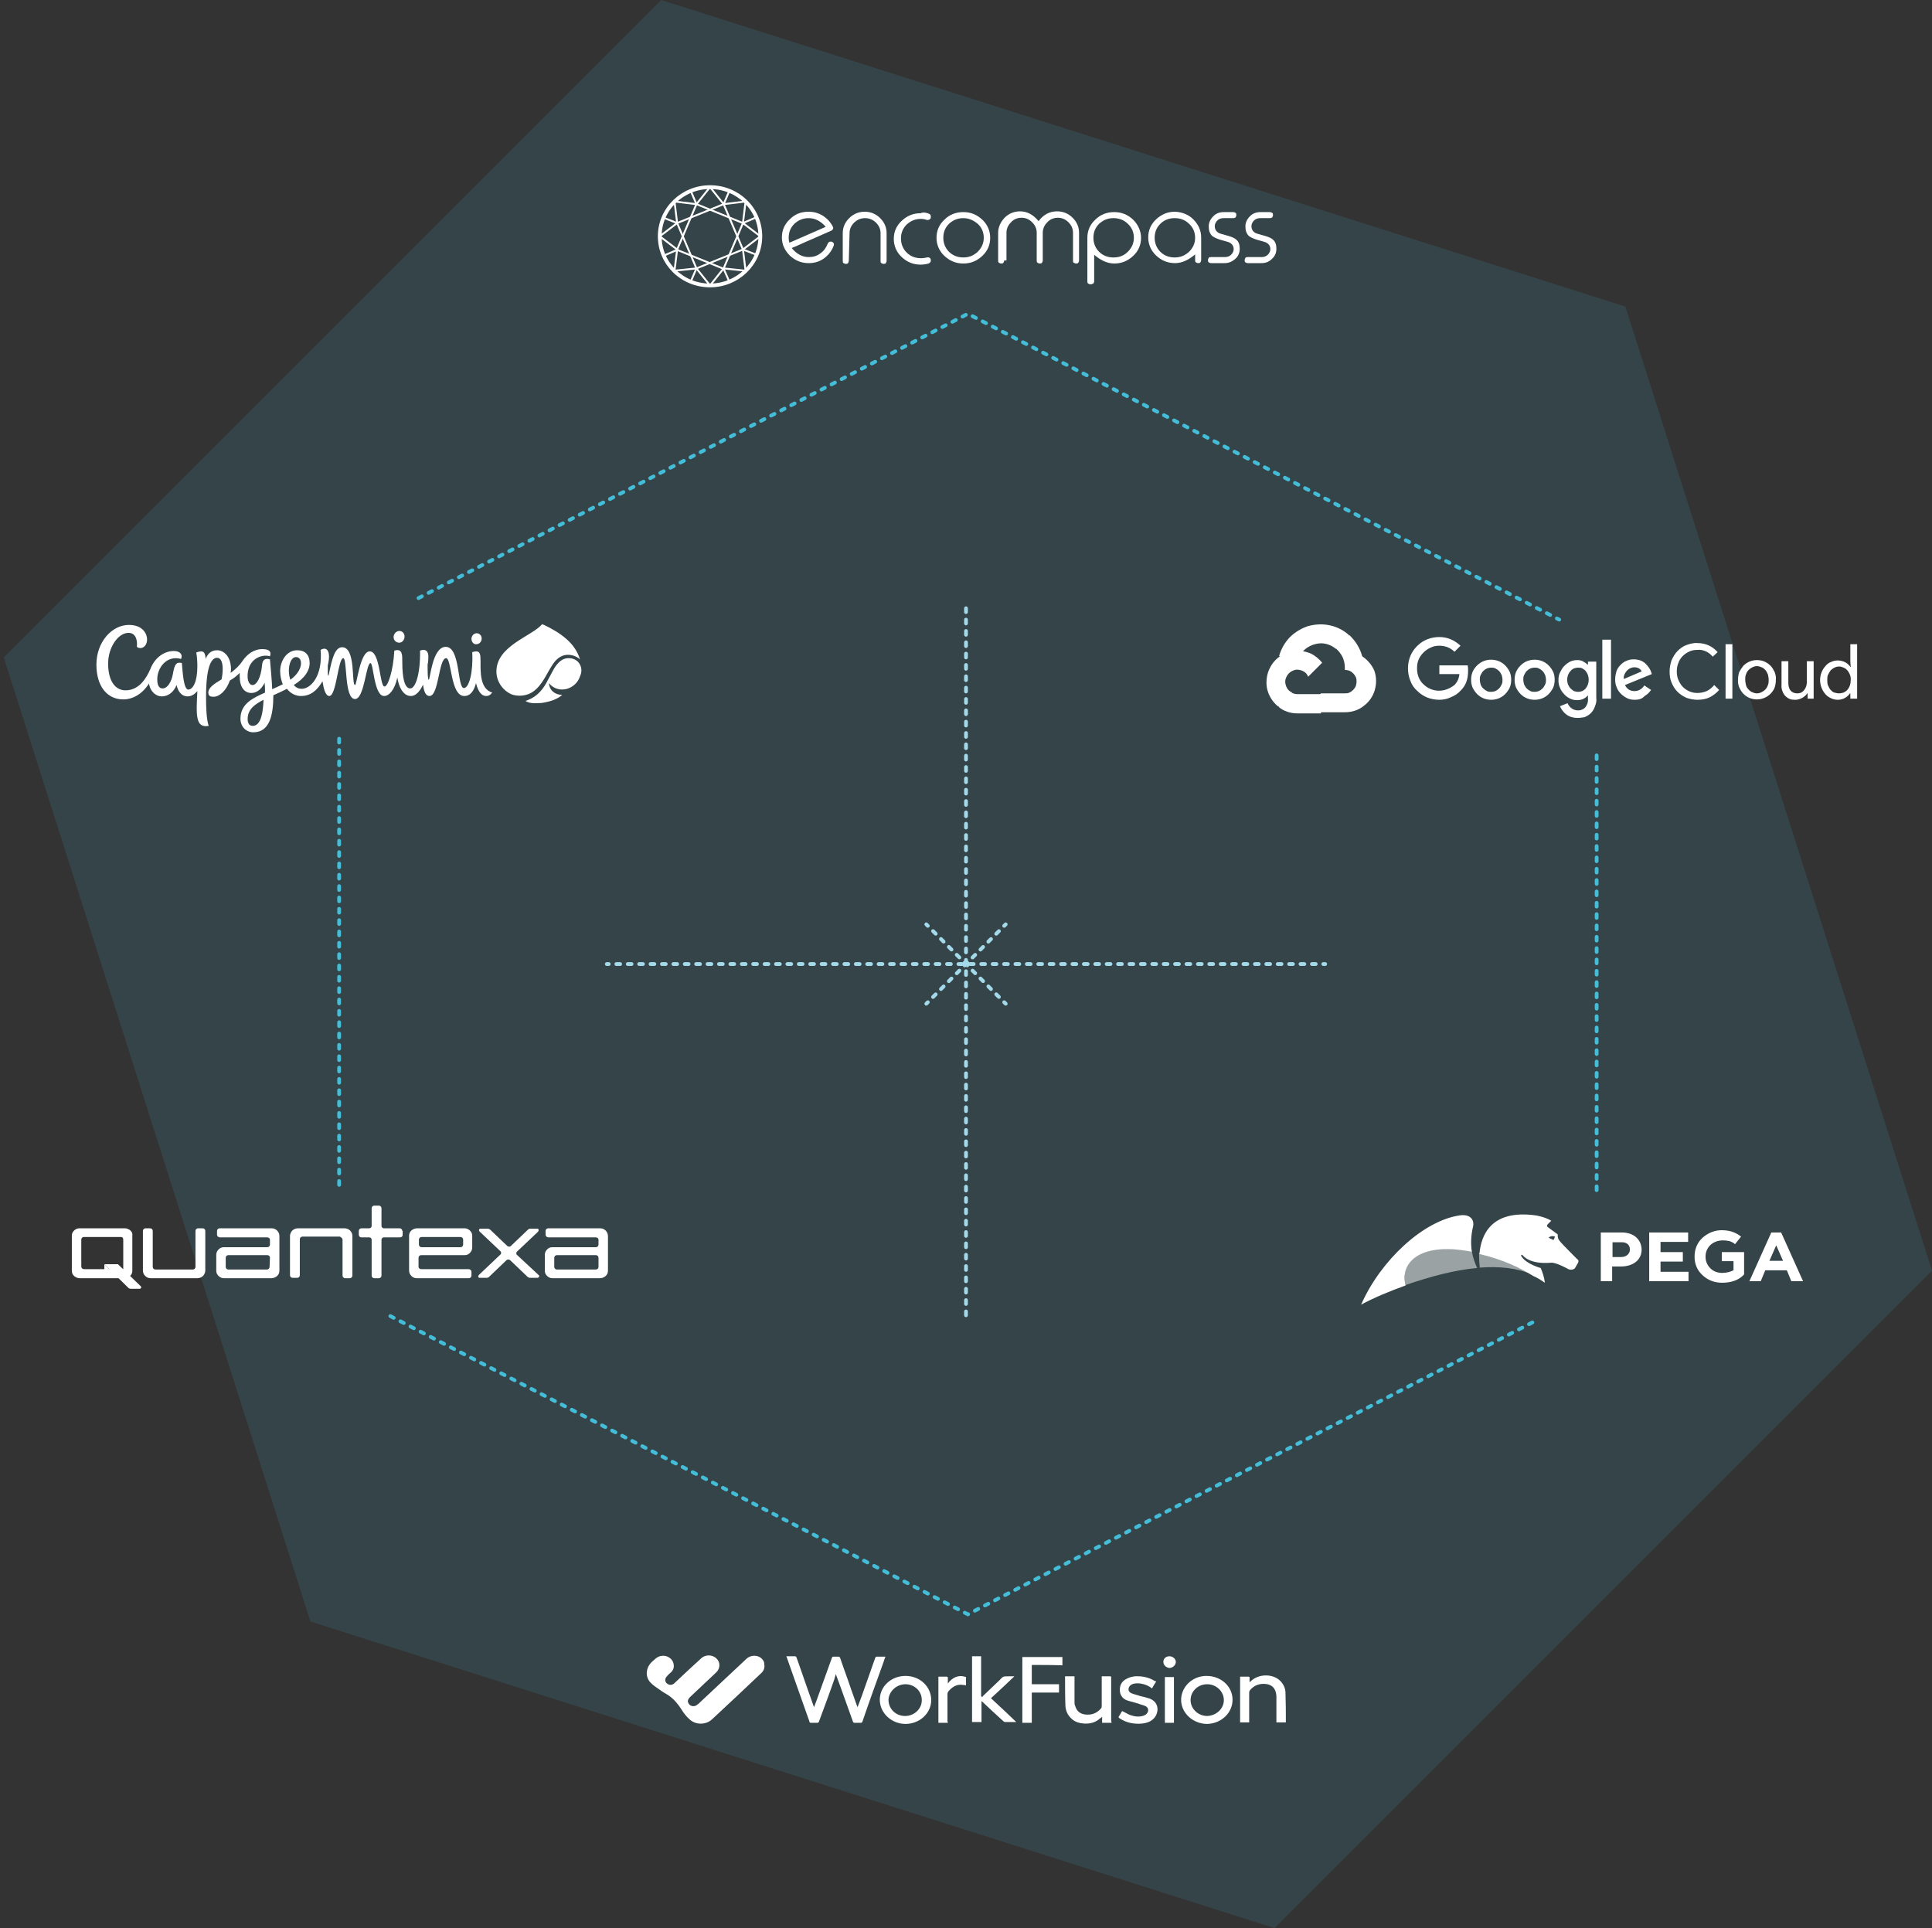 <?xml version="1.0" encoding="UTF-8"?> <svg xmlns="http://www.w3.org/2000/svg" xmlns:xlink="http://www.w3.org/1999/xlink" version="1.1" id="Layer_1" x="0px" y="0px" viewBox="0 0 511 510" style="enable-background:new 0 0 511 510;" xml:space="preserve"><rect x="0" y="0" width="511" height="510" fill="#333333" stroke="none"/> <style type="text/css"> .st0{opacity:0.13;fill:#44BDD8;} .st1{fill:none;stroke:#44BDD8;stroke-linecap:round;stroke-dasharray:1,2;} .st2{fill:none;stroke:#FFFFFF;stroke-linecap:round;stroke-linejoin:round;stroke-miterlimit:22.926;} .st3{fill:none;stroke:#FFFFFF;stroke-width:0.5;stroke-miterlimit:10;} .st4{fill:#FFFFFF;} .st5{fill-rule:evenodd;clip-rule:evenodd;fill:#FFFFFF;} .st6{fill-rule:evenodd;clip-rule:evenodd;fill:#FFFFFF;fill-opacity:0.5;} .st7{fill:none;} .st8{fill:none;stroke:#A3D9E8;stroke-linecap:round;stroke-dasharray:1,2;} .st9{fill:none;stroke:#A3D9E8;stroke-width:1.005;stroke-linecap:round;} .st10{fill:none;stroke:#A3D9E8;stroke-width:1.005;stroke-linecap:round;stroke-dasharray:1.005,2.011;} .st11{fill:none;stroke:#A3D9E8;stroke-linecap:round;} .st12{fill:none;stroke:#A3D9E8;stroke-linecap:round;stroke-dasharray:0.985,1.97;} </style> <path class="st0" d="M429.9,81.1l81.1,255L337.1,510l-255-81.1L1,173.9L174.9,0L429.9,81.1z"></path> <path class="st1" d="M110.7,158.2L256,83l156.4,80.9"></path> <path class="st1" d="M89.7,313.4V194.5"></path> <path class="st1" d="M405.3,349.8L256,427l-152.8-78.9"></path> <path class="st1" d="M422.3,199.8V316"></path> <g id="Encompass"> <path class="st2" d="M187.8,75.5c7.3,0,13.3-5.8,13.3-13c0-7.2-5.9-13-13.3-13c-7.3,0-13.3,5.8-13.3,13 C174.5,69.7,180.4,75.5,187.8,75.5z"></path> <path class="st3" d="M184.2,71l-5.1-12"></path> <path class="st3" d="M191.4,54l5.1,12"></path> <path class="st3" d="M192.9,50.5l-1.5,3.5l-12.3,5l-3.6-1.4"></path> <path class="st3" d="M179.1,66l5.1-12"></path> <path class="st3" d="M196.5,59l-5.1,12"></path> <path class="st3" d="M184.2,54l3.6-4.5l3.6,4.5l5.8-0.7l-0.7,5.7l4.6,3.5l-4.6,3.5l0.7,5.6l-5.8-0.6l-3.6,4.5l-3.6-4.5l-5.8,0.6 l0.7-5.6l-4.6-3.5l4.6-3.5l-0.7-5.7L184.2,54z"></path> <path class="st3" d="M182.7,50.5l1.5,3.5l12.3,5l3.5-1.5"></path> <path class="st3" d="M192.9,74.5l-1.5-3.4l-12.3-5l-3.5,1.5"></path> <path class="st3" d="M200.1,67.4l-3.6-1.4l-12.3,5l-1.5,3.5"></path> <path class="st4" d="M220.3,60c0.1,0.2,0.1,0.4,0,0.6c-0.1,0.2-0.2,0.3-0.4,0.4c-1.3,0.6-3,1.3-5,2.2c-2.6,1.1-4.4,2-5.5,2.4 c1.3,1.6,2.8,2.4,4.5,2.4c1.2,0,2.2-0.3,3.1-1c0.9-0.6,1.5-1.5,1.9-2.5c0.2-0.4,0.4-0.6,0.8-0.6c0.3,0,0.5,0.1,0.7,0.3 c0.2,0.2,0.2,0.5,0.1,0.8c-0.5,1.3-1.3,2.4-2.5,3.3c-1.2,0.9-2.6,1.3-4.1,1.3c-2,0-3.6-0.7-5-2c-1.4-1.4-2.1-3-2.1-4.8 c0-1.9,0.7-3.5,2.1-4.8c1.4-1.4,3-2,5-2c1.4,0,2.7,0.4,3.8,1.1C218.9,57.9,219.7,58.8,220.3,60z M213.9,57.7 c-1.5,0-2.7,0.5-3.8,1.5c-1,1-1.5,2.2-1.5,3.7c0,0.3,0,0.7,0.2,1.3l9.6-4.2C217.1,58.5,215.6,57.7,213.9,57.7z"></path> <path class="st4" d="M224.5,69c0,0.2-0.1,0.4-0.2,0.6c-0.2,0.2-0.3,0.2-0.6,0.2h0c-0.2,0-0.4-0.1-0.6-0.2c-0.2-0.2-0.2-0.3-0.2-0.6 v-7.3c0-1.6,0.6-2.9,1.7-4c1.1-1.1,2.5-1.7,4.1-1.7c1.6,0,3,0.6,4.1,1.7c1.1,1.1,1.7,2.4,1.7,4V69c0,0.2-0.1,0.4-0.2,0.6 c-0.2,0.2-0.3,0.2-0.6,0.2h0c-0.2,0-0.4-0.1-0.6-0.2c-0.2-0.2-0.2-0.3-0.2-0.6v-7.3c0-1.1-0.4-2-1.2-2.8c-0.8-0.8-1.8-1.2-2.9-1.2 c-1.1,0-2.1,0.4-2.9,1.2c-0.8,0.8-1.2,1.7-1.2,2.8L224.5,69L224.5,69z"></path> <path class="st4" d="M245.6,56.5c0.4,0.1,0.6,0.4,0.6,0.8v0.1c0,0.3-0.1,0.5-0.3,0.6c-0.2,0.2-0.5,0.2-0.7,0.2 c-0.5-0.2-1.1-0.3-1.6-0.3c-1.5,0-2.7,0.5-3.8,1.5c-1,1-1.5,2.2-1.5,3.7c0,1.4,0.5,2.7,1.5,3.7c1,1,2.3,1.5,3.8,1.5 c0.6,0,1.1-0.1,1.6-0.2c0.3-0.1,0.5,0,0.7,0.1c0.2,0.1,0.3,0.4,0.3,0.7c0,0.4-0.2,0.6-0.6,0.8c-0.7,0.2-1.4,0.3-2.1,0.3 c-2,0-3.6-0.7-5-2c-1.4-1.3-2.1-3-2.1-4.8c0-1.9,0.7-3.5,2.1-4.8c1.4-1.3,3-2,5-2C244.1,56.1,244.9,56.2,245.6,56.5z"></path> <path class="st4" d="M254.8,56.1c2,0,3.6,0.7,5,2c1.4,1.3,2.1,3,2.1,4.8c0,1.9-0.7,3.5-2.1,4.8c-1.4,1.3-3,2-5,2c-2,0-3.6-0.7-5-2 c-1.4-1.3-2.1-3-2.1-4.8c0-1.9,0.7-3.5,2.1-4.8C251.2,56.7,252.9,56.1,254.8,56.1z M254.8,57.7c-1.5,0-2.7,0.5-3.8,1.5 c-1,1-1.5,2.2-1.5,3.7c0,1.4,0.5,2.7,1.5,3.7c1,1,2.3,1.5,3.8,1.5c1.5,0,2.7-0.5,3.8-1.5c1-1,1.6-2.2,1.6-3.7 c0-1.4-0.5-2.7-1.6-3.7C257.5,58.3,256.3,57.7,254.8,57.7z"></path> <path class="st4" d="M265.6,68.9c0,0.2-0.1,0.4-0.2,0.6c-0.2,0.2-0.3,0.2-0.6,0.2h0c-0.2,0-0.4-0.1-0.6-0.2 c-0.2-0.2-0.2-0.3-0.2-0.6v-7.3c0-1.5,0.6-2.8,1.7-4c1.1-1.1,2.5-1.7,4.1-1.7c1.9,0,3.5,0.9,4.9,2.6c1.3-1.8,3-2.6,4.9-2.6 c1.6,0,3,0.6,4.1,1.7c1.1,1.1,1.7,2.4,1.7,4v7.3c0,0.2-0.1,0.4-0.2,0.6c-0.2,0.2-0.3,0.2-0.6,0.2h0c-0.2,0-0.4-0.1-0.6-0.2 s-0.2-0.3-0.2-0.6v-7.3c0-1.1-0.4-2-1.2-2.8c-0.8-0.8-1.7-1.2-2.8-1.2c-1.1,0-2.1,0.4-2.8,1.2c-0.8,0.8-1.2,1.7-1.2,2.8v7.3 c0,0.2-0.1,0.4-0.2,0.6c-0.2,0.2-0.3,0.2-0.6,0.2h0c-0.2,0-0.4-0.1-0.6-0.2c-0.2-0.2-0.2-0.3-0.2-0.6v-7.3c0-1.1-0.4-2-1.2-2.8 c-0.8-0.8-1.7-1.2-2.8-1.2c-1.1,0-2.1,0.4-2.8,1.2c-0.8,0.8-1.2,1.7-1.2,2.8v7.3H265.6z"></path> <path class="st4" d="M288.4,75.2c-0.2,0-0.4-0.1-0.6-0.2c-0.2-0.2-0.2-0.3-0.2-0.6V62.9c0-1.9,0.7-3.5,2.1-4.8c1.3-1.3,3-2,5-2 c2,0,3.6,0.7,5,2c1.3,1.3,2.1,3,2.1,4.8c0,1.9-0.7,3.5-2.1,4.8c-1.4,1.3-3,2-5,2c-1.8,0-3.5-0.8-5.3-2.3v7c0,0.2-0.1,0.4-0.2,0.6 C288.9,75.1,288.7,75.2,288.4,75.2L288.4,75.2z M298.3,66.6c1-1,1.6-2.2,1.6-3.7c0-1.4-0.5-2.7-1.6-3.7c-1-1-2.3-1.5-3.8-1.5 c-1.5,0-2.7,0.5-3.8,1.5c-1,1-1.5,2.2-1.5,3.7c0,1.4,0.5,2.7,1.5,3.7c1,1,2.3,1.5,3.8,1.5C296.1,68.1,297.3,67.6,298.3,66.6z"></path> <path class="st4" d="M315.6,58c1.4,1.4,2.1,3,2.1,4.8v6c0,0.2-0.1,0.4-0.2,0.6c-0.2,0.2-0.3,0.2-0.6,0.2h0c-0.2,0-0.4-0.1-0.6-0.2 c-0.2-0.2-0.2-0.3-0.2-0.6v-1.5c-1.8,1.5-3.5,2.3-5.3,2.3c-2,0-3.6-0.7-5-2c-1.4-1.3-2.1-3-2.1-4.8c0-1.9,0.7-3.5,2.1-4.8s3-2,5-2 C312.6,56.1,314.3,56.7,315.6,58z M306.9,59.2c-1,1-1.5,2.2-1.5,3.7c0,1.4,0.5,2.7,1.5,3.7c1,1,2.3,1.5,3.8,1.5 c1.5,0,2.7-0.5,3.8-1.5c1-1,1.6-2.2,1.6-3.7c0-1.4-0.5-2.7-1.6-3.7c-1-1-2.3-1.5-3.8-1.5C309.2,57.7,307.9,58.2,306.9,59.2z"></path> <path class="st4" d="M323.6,57.7c-0.6,0-1.2,0.2-1.6,0.6c-0.4,0.4-0.7,0.9-0.7,1.5c0,0.9,0.4,1.5,1.2,1.9c0.2,0.1,1,0.3,2.4,0.7 c1,0.3,1.7,0.6,2.1,1c0.6,0.5,0.9,1.3,0.9,2.4c0,1.1-0.4,2-1.2,2.7s-1.7,1.1-2.8,1.1h-3.6c-0.2,0-0.4-0.1-0.6-0.2 c-0.2-0.2-0.2-0.3-0.2-0.6v0c0-0.2,0.1-0.4,0.2-0.6c0.2-0.2,0.3-0.2,0.6-0.2h3.7c0.6,0,1.2-0.2,1.6-0.6c0.4-0.4,0.7-0.9,0.7-1.5 c0-0.8-0.4-1.4-1.2-1.8c-0.2-0.1-1-0.3-2.4-0.7c-0.9-0.3-1.6-0.6-2.1-1c-0.6-0.6-0.9-1.4-0.9-2.5c0-1,0.4-1.9,1.2-2.7 c0.8-0.8,1.7-1.1,2.8-1.1h2.5c0.2,0,0.4,0.1,0.6,0.2c0.2,0.2,0.2,0.3,0.2,0.6v0c0,0.2-0.1,0.4-0.2,0.6c-0.2,0.1-0.3,0.2-0.6,0.2 L323.6,57.7L323.6,57.7z"></path> <path class="st4" d="M333.3,57.7c-0.6,0-1.2,0.2-1.6,0.6c-0.4,0.4-0.7,0.9-0.7,1.5c0,0.9,0.4,1.5,1.2,1.9c0.2,0.1,1,0.3,2.4,0.7 c1,0.3,1.7,0.6,2.1,1c0.6,0.5,0.9,1.3,0.9,2.4c0,1.1-0.4,2-1.2,2.7c-0.8,0.8-1.7,1.1-2.8,1.1h-3.6c-0.2,0-0.4-0.1-0.6-0.2 c-0.2-0.2-0.2-0.3-0.2-0.6v0c0-0.2,0.1-0.4,0.2-0.6c0.2-0.2,0.3-0.2,0.6-0.2h3.7c0.6,0,1.2-0.2,1.6-0.6c0.4-0.4,0.7-0.9,0.7-1.5 c0-0.8-0.4-1.4-1.2-1.8c-0.2-0.1-1-0.3-2.4-0.7c-0.9-0.3-1.6-0.6-2.1-1c-0.6-0.6-0.9-1.4-0.9-2.5c0-1,0.4-1.9,1.2-2.7 c0.8-0.8,1.7-1.1,2.8-1.1h2.5c0.2,0,0.4,0.1,0.6,0.2c0.2,0.2,0.2,0.3,0.2,0.6v0c0,0.2-0.1,0.4-0.2,0.6c-0.2,0.1-0.3,0.2-0.6,0.2 L333.3,57.7L333.3,57.7z"></path> </g> <g id="CapGem"> <path class="st4" d="M124.7,169c0-0.8,0.6-1.5,1.4-1.5c0.7,0,1.3,0.6,1.3,1.4c0,0.8-0.6,1.5-1.4,1.5 C125.3,170.5,124.7,169.8,124.7,169z M104.1,168.5c0-0.8,0.7-1.6,1.5-1.6s1.4,0.6,1.4,1.5c0,0.8-0.6,1.6-1.4,1.6 C104.8,170,104.1,169.4,104.1,168.5z M78.3,173.8c0.9,0,1.4,0.8,1.3,1.9c-0.1,1.3-1.1,2.9-2.8,4.1 C75.9,177.3,76.6,173.8,78.3,173.8z M66.8,192c-0.9,0-1.3-0.8-1.3-1.8c0-2.6,1.9-3.9,4.2-5.1C69.5,190.7,68.2,192,66.8,192z M127.1,174.8c0-1.5-0.1-2.5-1.1-2.5c-0.4,0-0.7,0.1-1.1,0.2c0.3,5.1-0.8,9.5-2.2,9.5c-1.8,0-0.9-10.9-4.8-10.9 c-3.6,0-4.1,8.7-4.5,8.7c-0.3,0-0.3-2.3-0.3-4c0.2-0.8,0.2-1.6,0.2-2.2c0-0.8-0.3-2.2-2.2-1.5c0.1,6.2-1.2,10-2.6,10 c-2.1,0-2.1-5.6-2.1-7.2c0-1.5,0.1-3.5-2.1-2.8c-0.3,5.4-1.7,9.5-2.6,9.5c-1.3,0-1.1-9.3-3.9-9.3c-2.6,0-3.4,8.9-3.9,8.9 c-1,0,0.3-10-3.4-10c-2,0-2.7,3.3-3.5,7c-0.1,0.7-0.3,0.7-0.3-0.1c0-0.7,0-1.4,0-2.1c0.9-3.7-0.2-5.1-1.9-4.1 c0.6,6.9-2.6,10.3-5,10.3c-0.9,0-1.6-0.4-2.1-1c2.9-1.8,4.2-3.8,4.2-5.8c0-2.2-1.2-3.4-3.3-3.4c-2.9,0-4.5,3-4.5,5.5 c0,1.4,0.3,2.5,0.7,3.5c-1,0.5-1.9,0.9-2.8,1.3c-0.1-2.6-0.4-5.3-0.6-7.9c-1.5-0.4-2,0.3-2.1,1.7c-0.3,3.1-1.4,5.1-2.5,5.1 c-0.8,0-1.2-0.9-1.3-1.9c-0.3-5,3.8-6.4,5.9-5.7c0.4-1.1,0-1.9-2-1.9c-2.3,0-4.1,1.4-5.3,3.2c-0.8,1.2-1.8,2.1-3.1,3.1 c0-0.3,0.1-0.6,0.1-0.9c0-3.5-1.9-5.1-3.7-5.1c-1.5,0-2.5,0.9-3,2.3c-0.1-1.4-0.4-2-1.2-2c-0.3,0-0.8,0.1-1.3,0.3 c0.2,0.8,0.3,2.5,0.3,3.6c0,4.2-1.2,6.2-2.4,6.2c-1.3,0-1.5-5.1-1.7-7c-0.2-0.1-0.4-0.1-0.7-0.1c-1.2,0-1.4,1.6-1.7,3.1 c-0.3,1.7-1.3,3.7-2.7,3.7c-0.9,0-1.4-0.8-1.4-2.3c-0.1-3,2.4-6.6,6.3-5.5c0.5-1.2-0.3-2.1-1.9-2.1c-2.9,0-5.2,2.1-6.2,4.7 c-1,2.3-2.9,5.7-6.6,5.7c-2.6,0-4.6-2.3-4.6-7.1c0-4.2,2.6-8.1,5.4-8.1c1.9,0,2.4,1.9,2.2,3.7c1,0.8,2.7,0.1,2.7-2 c0-1.4-1.1-3.8-4.8-3.8c-4.5,0-8.6,4.5-8.6,10.5c0,5.8,2.9,9.2,7.1,9.2c2.6,0,5.1-1.5,6.8-4.2c0.4,2.4,2.1,3.4,3.3,3.4 c2,0,3.3-1.3,4-3c0.4,1.8,1.4,3,2.9,3c1.1,0,1.9-0.6,2.6-1.4c-0.3,6.1-0.6,9.9,3,9.2c-0.6-1.7-0.7-4.9-0.7-7.7 c0-7.7,1.3-10.3,2.9-10.3c1.2,0,1.5,1.5,1.5,3c0,0.8-0.1,1.8-0.3,2.7c-2,1.2-3.5,2.2-3.5,3.5c0,1,0.7,1.1,1.4,1.1 c1.5,0,3.3-1.5,4.3-4.3c0.9-0.5,1.7-1.1,2.6-2c0,0.3,0,0.6,0,0.9c0,2.8,1.2,4.4,3.1,4.4c1.5,0,2.7-1.1,3.5-2.7 c0.1,0.9,0.1,1.8,0.1,2.6c-3.1,1.4-6.5,2.9-6.5,6.9c0,2.1,1.5,3.6,3.4,3.6c4.3,0,5.3-4.5,5.3-9.8c1.4-0.6,2.4-1.1,3.6-1.7 c1,1.3,2.4,1.9,3.7,1.9c2.4,0,4.2-1.3,5.7-3.9c0.3,2,0.8,3.9,1.8,3.9c1.9,0,2.3-10,3.7-10c1.1,0,0.2,10.8,3.1,10.8 c2.5,0,2.9-9.5,4.1-9.5c0.8,0,0.9,8.7,3.6,8.7c1.3,0,2.8-1.6,3.5-4.9c0.3,2.2,1.4,4.9,3.6,4.9c1.3,0,2.4-1.3,3.2-3 c0.2,1.8,0.7,3,1.7,3c2.5,0,2.4-10,4.4-10c1.5,0,1.1,10,4.8,10c1.7,0,2.6-1.5,3.1-3.4c0.7,2.8,1.8,3.4,2.7,3.4c0.6,0,1-0.2,1.6-0.9 C126.9,182.2,127.1,177.7,127.1,174.8z M153.4,175.8c-0.6-1.2-1.9-1.8-3.3-1.7c-1.3,0.1-2.2,0.9-3,1.9c-0.8,1.1-1.4,2.5-2.1,3.7 c-0.6,1.2-1.3,2.4-2.2,3.3c-1,1.1-2.3,1.9-3.8,2.4c0.7,0.5,1.6,0.6,2.4,0.6c0.9,0,1.8,0,2.7-0.2c1.6-0.3,3.4-0.9,4.6-2 c-1.9,0-3.4-1.2-3.5-3.1c1.2,1.5,3,2,4.8,1.5c1.6-0.5,2.9-1.7,3.4-3.3C153.9,177.8,153.9,176.8,153.4,175.8z M153.4,174.4 c-0.6-2-1.8-3.8-3.5-5.3c-1.8-1.6-3.9-2.8-6-3.8c-0.2-0.1-0.4-0.1-0.5-0.2c-2.7,3.2-12.1,5.7-12.1,12.5c0,2.7,1.7,5.1,4.1,6.1 c1.5,0.5,3.2,0.4,4.6-0.2c1.4-0.6,2.5-1.8,3.4-3.1c0.9-1.3,1.6-2.8,2.5-4.2c0.8-1.3,1.8-2.5,3.4-2.9 C150.7,173,152.3,173.4,153.4,174.4z"></path> </g> <g id="Google_cloud"> <path class="st4" d="M353.3,171.6h0.9l2.5-2.5l0.1-1.1c-1.4-1.3-3.2-2.2-5.1-2.6c-1.9-0.4-3.8-0.3-5.7,0.2c-1.8,0.6-3.5,1.6-4.9,3 c-1.3,1.4-2.3,3.1-2.8,5c0.3-0.1,0.6-0.1,0.9-0.1l5-0.8c0,0,0.3-0.4,0.4-0.4c1.1-1.2,2.6-1.9,4.2-2.1S352.1,170.6,353.3,171.6 L353.3,171.6z"></path> <path class="st4" d="M360.3,173.6c-0.6-2.2-1.8-4.1-3.4-5.6l-3.5,3.6c0.7,0.6,1.3,1.4,1.7,2.2c0.4,0.9,0.6,1.8,0.6,2.8v0.6 c0.4,0,0.8,0.1,1.2,0.2c0.4,0.2,0.7,0.4,1,0.7c0.3,0.3,0.5,0.6,0.7,1c0.2,0.4,0.2,0.8,0.2,1.2c0,0.4-0.1,0.8-0.2,1.2 c-0.2,0.4-0.4,0.7-0.7,1c-0.3,0.3-0.6,0.5-1,0.7c-0.4,0.2-0.8,0.2-1.2,0.2h-6.3l-0.6,0.6v3.8l0.6,0.6h6.3c1.8,0,3.5-0.5,4.9-1.6 c1.4-1,2.5-2.5,3-4.2c0.5-1.7,0.5-3.5-0.1-5.2C362.9,176,361.8,174.6,360.3,173.6z"></path> <path class="st4" d="M343.1,188.7h6.3v-5.1h-6.3c-0.4,0-0.9-0.1-1.3-0.3l-0.9,0.3l-2.5,2.5l-0.2,0.9 C339.5,188.1,341.3,188.7,343.1,188.7z"></path> <path class="st4" d="M343.1,172.1c-1.7,0-3.4,0.6-4.7,1.6c-1.4,1-2.4,2.4-3,4.1c-0.5,1.6-0.6,3.4-0.1,5c0.5,1.6,1.5,3.1,2.8,4.1 l3.7-3.7c-0.5-0.2-0.9-0.5-1.2-0.9c-0.3-0.4-0.5-0.9-0.6-1.4c-0.1-0.5-0.1-1,0.1-1.5c0.2-0.5,0.4-0.9,0.8-1.3 c0.4-0.4,0.8-0.6,1.3-0.8c0.5-0.2,1-0.2,1.5-0.1c0.5,0.1,1,0.3,1.4,0.6c0.4,0.3,0.7,0.7,0.9,1.2l3.7-3.7c-0.8-1-1.8-1.8-2.9-2.4 C345.6,172.4,344.3,172.1,343.1,172.1z"></path> <path class="st4" d="M380.7,185.1c-1.1,0-2.2-0.2-3.2-0.6c-1-0.4-1.9-1-2.7-1.8c-0.8-0.7-1.4-1.6-1.8-2.7c-0.4-1-0.6-2.1-0.6-3.2 c0-1.1,0.2-2.2,0.6-3.2c0.4-1,1-1.9,1.8-2.7c0.8-0.8,1.7-1.4,2.7-1.8c1-0.4,2.1-0.6,3.2-0.6c1,0,2.1,0.2,3,0.6c1,0.4,1.8,1,2.6,1.7 l-1.6,1.6c-1.1-1.1-2.5-1.6-4-1.6c-0.8,0-1.5,0.1-2.3,0.5c-0.7,0.3-1.4,0.8-1.9,1.3c-0.6,0.6-1,1.2-1.3,1.9s-0.4,1.5-0.4,2.3 c0,0.8,0.1,1.5,0.4,2.3c0.3,0.7,0.7,1.4,1.3,1.9c1.1,1.1,2.6,1.7,4.1,1.7c1.5,0,3-0.6,4.2-1.6c0.7-0.8,1.1-1.7,1.2-2.8h-5.3v-2.3 h7.5c0.1,0.5,0.1,0.9,0.1,1.4c0,1-0.1,1.9-0.4,2.8c-0.3,0.9-0.8,1.7-1.5,2.4c-0.7,0.8-1.6,1.4-2.6,1.8 C382.8,184.9,381.7,185.1,380.7,185.1z M398.1,183.6c-1,1-2.3,1.5-3.7,1.5s-2.7-0.5-3.7-1.5c-0.5-0.5-0.9-1.1-1.2-1.7 c-0.3-0.7-0.4-1.4-0.4-2.1c0-0.7,0.1-1.4,0.4-2.1c0.3-0.7,0.7-1.2,1.2-1.7c1-1,2.3-1.5,3.7-1.5c1.4,0,2.7,0.5,3.7,1.5 c0.5,0.5,0.9,1.1,1.2,1.7c0.3,0.7,0.4,1.4,0.4,2.1c0,0.7-0.1,1.4-0.4,2.1C399,182.5,398.6,183.1,398.1,183.6L398.1,183.6z M392.3,182.1c0.3,0.3,0.6,0.5,1,0.7c0.4,0.2,0.7,0.2,1.1,0.2s0.8-0.1,1.1-0.2c0.4-0.2,0.7-0.4,1-0.7c0.3-0.3,0.5-0.7,0.7-1.1 c0.2-0.4,0.2-0.8,0.2-1.2c0-0.4-0.1-0.8-0.2-1.2c-0.2-0.4-0.4-0.8-0.7-1.1c-0.3-0.3-0.6-0.5-1-0.7c-0.4-0.2-0.7-0.2-1.1-0.2 c-0.4,0-0.8,0.1-1.1,0.2c-0.4,0.2-0.7,0.4-1,0.7c-0.3,0.3-0.5,0.7-0.7,1.1c-0.2,0.4-0.2,0.8-0.2,1.2c0,0.4,0.1,0.8,0.2,1.2 C391.7,181.4,392,181.8,392.3,182.1L392.3,182.1z M409.6,183.6c-1,1-2.3,1.5-3.7,1.5c-1.4,0-2.7-0.5-3.7-1.5 c-0.5-0.5-0.9-1.1-1.2-1.7c-0.3-0.7-0.4-1.4-0.4-2.1c0-0.7,0.1-1.4,0.4-2.1c0.3-0.7,0.7-1.2,1.2-1.7c1-1,2.3-1.5,3.7-1.5 c1.4,0,2.7,0.5,3.7,1.5c0.5,0.5,0.9,1.1,1.2,1.7c0.3,0.7,0.4,1.4,0.4,2.1c0,0.7-0.1,1.4-0.4,2.1 C410.5,182.5,410.1,183.1,409.6,183.6z M403.8,182.1c0.3,0.3,0.6,0.5,1,0.7c0.4,0.2,0.7,0.2,1.1,0.2c0.4,0,0.8-0.1,1.1-0.2 c0.4-0.2,0.7-0.4,1-0.7c0.3-0.3,0.5-0.7,0.7-1.1c0.2-0.4,0.2-0.8,0.2-1.2c0-0.4-0.1-0.8-0.2-1.2c-0.2-0.4-0.4-0.8-0.7-1.1 c-0.3-0.3-0.6-0.5-1-0.7c-0.4-0.2-0.7-0.2-1.1-0.2c-0.4,0-0.8,0.1-1.1,0.2c-0.4,0.2-0.7,0.4-1,0.7c-0.3,0.3-0.5,0.7-0.7,1.1 c-0.2,0.4-0.2,0.8-0.2,1.2c0,0.4,0.1,0.8,0.2,1.2C403.3,181.4,403.5,181.8,403.8,182.1L403.8,182.1z M417.2,189.9 c-1.1,0-2.1-0.3-2.9-0.9c-0.8-0.6-1.3-1.3-1.7-2.2l2-0.8c0.2,0.5,0.6,1,1,1.3c0.5,0.4,1.1,0.6,1.7,0.6c0.4,0,0.8,0,1.1-0.2 c0.4-0.1,0.7-0.4,0.9-0.6c0.5-0.6,0.8-1.5,0.7-2.3v-0.8h-0.1c-0.3,0.4-0.8,0.7-1.2,0.9c-0.5,0.2-1,0.3-1.5,0.3 c-0.7,0-1.3-0.1-1.9-0.4c-0.6-0.3-1.2-0.7-1.6-1.2c-0.5-0.5-0.9-1.1-1.1-1.7c-0.3-0.6-0.4-1.3-0.4-2c0-0.7,0.1-1.4,0.4-2 c0.3-0.6,0.6-1.2,1.1-1.7c0.5-0.5,1-0.9,1.6-1.2c0.6-0.3,1.3-0.4,1.9-0.4c0.6,0,1.1,0.1,1.6,0.4c0.4,0.2,0.8,0.5,1.1,0.8h0.1v-0.8 h2.2v9.5c0.1,0.8,0,1.5-0.3,2.2c-0.2,0.7-0.6,1.4-1.1,1.9c-0.5,0.5-1,0.8-1.7,1.1C418.5,189.8,417.9,189.9,417.2,189.9z M417.4,183 c0.4,0,0.8-0.1,1.1-0.2c0.3-0.2,0.7-0.4,0.9-0.7c0.5-0.6,0.8-1.4,0.8-2.3c0-0.9-0.3-1.7-0.8-2.3c-0.2-0.3-0.6-0.5-0.9-0.7 c-0.3-0.2-0.7-0.2-1.1-0.2c-0.4,0-0.8,0.1-1.1,0.2c-0.4,0.2-0.7,0.4-0.9,0.7c-0.6,0.6-0.9,1.5-0.9,2.3c0,0.4,0.1,0.8,0.2,1.2 c0.2,0.4,0.4,0.8,0.7,1.1c0.3,0.3,0.6,0.5,0.9,0.7C416.6,182.9,417,183,417.4,183z M426.1,169.2v15.6h-2.3v-15.6H426.1z M432.4,185.1c-0.7,0-1.4-0.1-2-0.4c-0.6-0.3-1.2-0.7-1.7-1.2c-0.5-0.5-0.9-1.1-1.1-1.7c-0.3-0.7-0.4-1.3-0.4-2 c0-0.7,0.1-1.4,0.3-2.1c0.2-0.7,0.6-1.3,1.1-1.8c0.5-0.5,1-0.9,1.6-1.1c0.6-0.3,1.3-0.4,1.9-0.4c0.6,0,1.2,0.1,1.8,0.3 c0.5,0.2,1,0.5,1.4,0.9c0.3,0.3,0.6,0.7,0.9,1.1c0.2,0.3,0.4,0.7,0.5,1l0.2,0.6l-7.1,2.9c0.2,0.5,0.6,0.9,1,1.2 c0.5,0.3,1,0.4,1.5,0.4c0.5,0,1-0.1,1.5-0.4s0.8-0.6,1.1-1.1l1.8,1.2c-0.5,0.7-1,1.2-1.7,1.6C434.3,184.9,433.4,185.1,432.4,185.1z M429.5,179.6l4.7-2c-0.1-0.3-0.4-0.6-0.7-0.8c-0.4-0.2-0.8-0.3-1.2-0.3c-0.7,0-1.4,0.3-1.9,0.8c-0.3,0.3-0.5,0.6-0.7,1 C429.5,178.8,429.4,179.2,429.5,179.6z"></path> <path class="st4" d="M449,185.1c-1,0-2-0.2-2.9-0.5c-0.9-0.4-1.7-0.9-2.4-1.6c-0.7-0.7-1.2-1.5-1.6-2.5c-0.4-0.9-0.5-1.9-0.5-2.9 c0-1,0.2-2,0.5-2.9c0.4-0.9,0.9-1.8,1.6-2.5c0.7-0.7,1.5-1.3,2.4-1.6s1.9-0.6,2.9-0.5c1,0,2,0.2,2.9,0.6c0.9,0.4,1.7,1,2.4,1.8 l-1.3,1.2c-0.5-0.6-1.1-1.1-1.8-1.4c-0.7-0.3-1.4-0.5-2.2-0.4c-0.7,0-1.5,0.1-2.1,0.4c-0.7,0.3-1.3,0.7-1.8,1.2 c-0.5,0.5-1,1.2-1.2,1.9c-0.3,0.7-0.4,1.5-0.4,2.2c0,0.8,0.1,1.5,0.4,2.2c0.3,0.7,0.7,1.4,1.2,1.9c0.5,0.5,1.1,0.9,1.8,1.2 s1.4,0.4,2.1,0.4c0.8,0,1.7-0.2,2.4-0.5s1.4-0.9,2-1.6l1.3,1.3c-0.7,0.8-1.5,1.4-2.4,1.9C451.3,184.9,450.2,185.1,449,185.1z"></path> <path class="st4" d="M458.2,184.8h-1.8v-14.4h1.8V184.8z"></path> <path class="st4" d="M461.1,176.1c1-1,2.3-1.5,3.6-1.5c1.4,0,2.6,0.5,3.6,1.5c0.5,0.5,0.8,1.1,1.1,1.7c0.2,0.6,0.4,1.3,0.3,2 c0,0.7-0.1,1.4-0.3,2c-0.2,0.6-0.6,1.2-1.1,1.7c-1,1-2.3,1.5-3.6,1.5c-1.4,0-2.6-0.5-3.6-1.5c-0.5-0.5-0.8-1.1-1.1-1.7 c-0.2-0.6-0.4-1.3-0.3-2c0-0.7,0.1-1.4,0.3-2C460.3,177.2,460.7,176.6,461.1,176.1z M462.5,182.4c0.3,0.3,0.6,0.6,1,0.7 c0.4,0.2,0.8,0.3,1.2,0.3c0.4,0,0.8-0.1,1.2-0.3c0.4-0.2,0.7-0.4,1-0.7c0.3-0.3,0.6-0.8,0.7-1.2c0.2-0.4,0.2-0.9,0.2-1.4 c0-0.5-0.1-0.9-0.2-1.4c-0.2-0.4-0.4-0.9-0.7-1.2c-0.3-0.3-0.6-0.6-1-0.7c-0.4-0.2-0.8-0.3-1.2-0.3c-0.4,0-0.8,0.1-1.2,0.3 c-0.4,0.2-0.7,0.4-1,0.7c-0.3,0.3-0.6,0.8-0.7,1.2c-0.2,0.4-0.2,0.9-0.2,1.4c0,0.5,0.1,0.9,0.2,1.4S462.2,182.1,462.5,182.4 L462.5,182.4z"></path> <path class="st4" d="M479.9,184.8h-1.8v-1.4h-0.1c-0.3,0.5-0.8,0.9-1.3,1.2c-0.6,0.3-1.2,0.5-1.8,0.5c-0.5,0-1,0-1.5-0.2 c-0.5-0.2-0.9-0.5-1.3-0.9c-0.7-0.9-1-1.9-0.9-3v-6.1h1.8v5.7c0,1.8,0.8,2.8,2.4,2.8c0.4,0,0.7-0.1,1-0.2c0.3-0.2,0.6-0.4,0.8-0.7 c0.5-0.6,0.7-1.4,0.7-2.1v-5.5h1.8V184.8z"></path> <path class="st4" d="M486.1,185.1c-0.6,0-1.2-0.1-1.8-0.4c-0.6-0.3-1.1-0.6-1.5-1.1c-0.9-1-1.4-2.4-1.4-3.7c0-1.4,0.5-2.7,1.4-3.7 c0.4-0.5,0.9-0.9,1.5-1.1c0.6-0.3,1.2-0.4,1.8-0.4c0.7,0,1.4,0.2,2,0.5c0.5,0.3,1,0.7,1.3,1.2h0.1l-0.1-1.4v-4.6h1.8v14.4h-1.8 v-1.4h-0.1c-0.3,0.5-0.8,0.9-1.3,1.2C487.5,184.9,486.8,185.1,486.1,185.1z M486.4,183.4c0.4,0,0.8-0.1,1.2-0.2 c0.4-0.2,0.7-0.4,1-0.7c0.6-0.7,0.9-1.6,0.9-2.6c0.1-0.9-0.3-1.9-0.9-2.6c-0.3-0.3-0.6-0.6-1-0.7c-0.4-0.2-0.8-0.3-1.2-0.3 c-0.4,0-0.8,0.1-1.2,0.3c-0.4,0.2-0.7,0.4-1,0.7c-0.3,0.4-0.5,0.8-0.7,1.2s-0.2,0.9-0.2,1.4c0,0.5,0,0.9,0.2,1.4 c0.2,0.4,0.4,0.9,0.7,1.2c0.3,0.3,0.6,0.6,1,0.7C485.6,183.3,486,183.4,486.4,183.4z"></path> </g> <g id="Pega"> <path class="st5" d="M411.3,327.1L411.3,327.1c-0.1,0-0.9-0.4-1.6,0.2l-0.1,0.1l1.3,0.6L411.3,327.1z M417.4,334c0,0-0.6,1-0.8,1.4 c-0.3,0.4-1.1,0.6-1.8,0.3c-0.3-0.2-3.3-1.8-4.5-1.7c-5.8,0.5-7.4-1.8-7.6-2c-0.2-0.2-0.5-0.1-0.3,0.3c1.3,2.1,5.1,3.1,5.1,3.1 c1,2.3,1.1,3.9,1.1,3.9c-1-0.7-2.1-1.4-3.1-1.8c-3-1.9-7.7-4.3-14.2-5.8c0.4-4.9,3-11.9,15-10.2c0,0,2.4,0.4,4,1.4 c0,0-0.4,0.4-0.9,0.9c-0.5,0.5,0,0.8,0,0.8l2.6,1.9c0,1,0.1,1.3,0.9,2.2c0.8,0.9,3.9,4,4.3,4.4C417.7,333.3,417.4,334,417.4,334z M389.6,324.5c-0.6,2.5-0.6,4.7-0.3,6.6c-0.6-0.1-1.2-0.2-1.8-0.3c-13.2-2-17.2,4.1-15.7,9.2c-4.4,1.6-8.5,3.3-11.8,5.1 c5.2-11.8,16.5-22.2,26-23.6C389.1,321,390,322.9,389.6,324.5z"></path> <path class="st6" d="M391.4,335.3c5.2-0.4,10,0.1,14,1.9c-3-1.9-7.7-4.3-14.2-5.8C391.2,333.2,391.3,334.6,391.4,335.3z M390.7,335.4c-5.8,0.5-12.6,2.3-18.9,4.5c-1.5-5,2.4-11.2,15.7-9.2c0.6,0.1,1.3,0.2,1.8,0.3C389.6,332.8,390.2,334.3,390.7,335.4z "></path> <path class="st5" d="M468,333.5l1.8-4.1l1.8,4.1H468z M468.5,326l-5.8,12.9h3l1.2-2.9h5.7l1.2,2.9h3.1l-5.8-12.9H468.5z M431.1,330.5c0,1.1-0.9,2-2.3,2h-2.3v-3.9h2.3C430.1,328.5,431.1,329.2,431.1,330.5z M428.9,326h-5.5v12.9h3V335h2.3 c3.1,0,5.5-1.6,5.5-4.5v0C434.1,327.8,432.1,326,428.9,326z M450.3,327.4c-1.4,1.3-2.1,3-2.1,5s0.7,3.6,2.1,4.9 c1.4,1.3,3.1,2,5.2,2c2.4,0,4.4-0.7,5.7-2.1l0.1-0.1v-5.9h-5.9v2.4h3.1v2.4c-0.8,0.4-1.8,0.7-3,0.7c-1.2,0-2.3-0.4-3.1-1.2 c-0.8-0.8-1.3-1.8-1.3-3.1c0-1.3,0.5-2.3,1.3-3.1c0.9-0.8,2-1.2,3.3-1.2c0.7,0,1.3,0.1,1.8,0.2c0.5,0.2,1,0.4,1.4,0.8l1.6-2 c-0.9-0.7-2.4-1.7-5.1-1.7C453.5,325.4,451.8,326.1,450.3,327.4z M439.2,333.7h5.9v-2.5h-5.9v-2.7h7.3V326h-10.3v12.9h10.4v-2.5 h-7.4V333.7z"></path> </g> <g id="Quantexa"> <path class="st4" d="M54.3,325.6c0-0.4-0.3-0.7-0.7-0.7h-1.2c-0.4,0-0.7,0.3-0.7,0.7v9.5c0,0.4-0.3,0.7-0.7,0.7v0h-9.9v0 c-0.4,0-0.7-0.3-0.7-0.7v-9.5c0-0.4-0.3-0.7-0.7-0.7h-1.2c-0.4,0-0.7,0.3-0.7,0.7v10.5c0,0.5,0.2,1,0.6,1.4 c0.4,0.4,0.9,0.6,1.5,0.6h12.3c0.6,0,1.1-0.2,1.6-0.7c0.3-0.4,0.5-0.9,0.5-1.3L54.3,325.6L54.3,325.6L54.3,325.6z"></path> <path class="st4" d="M73.3,325.5c-0.4-0.4-0.9-0.6-1.4-0.6H58.1c-0.4,0-0.7,0.3-0.7,0.7v1c0,0.4,0.3,0.6,0.7,0.7h12.6v0 c0.4,0,0.7,0.3,0.7,0.6v1.3c0,0.4-0.3,0.7-0.7,0.7H59.2c-0.6,0-1,0.2-1.4,0.6c-0.4,0.4-0.6,0.9-0.6,1.4v4.2c0,0.6,0.2,1,0.6,1.4 c0.4,0.4,0.9,0.6,1.4,0.6h12.6c0.5,0,1-0.2,1.4-0.5c0.5-0.4,0.7-0.9,0.7-1.5v-9.1C73.9,326.4,73.7,325.9,73.3,325.5L73.3,325.5z M71.3,335.1c0,0.4-0.3,0.7-0.7,0.7H60.4c-0.4,0-0.7-0.3-0.7-0.7v-2.4h0c0-0.4,0.3-0.7,0.7-0.7h10.3c0.4,0,0.7,0.3,0.7,0.6 L71.3,335.1L71.3,335.1z"></path> <path class="st4" d="M90.6,327.9v9.5c0,0.4,0.3,0.7,0.7,0.7h1.2c0.4,0,0.7-0.3,0.7-0.7v-10.5c0-0.5-0.2-1-0.6-1.4 c-0.4-0.4-0.9-0.6-1.5-0.6H78.8c-0.6,0-1.1,0.2-1.6,0.7c-0.3,0.4-0.5,0.9-0.5,1.3v10.4h0c0,0.4,0.3,0.7,0.7,0.7h1.2 c0.4,0,0.7-0.3,0.7-0.7v-9.5c0-0.4,0.3-0.7,0.7-0.7l0,0h9.9l0,0C90.3,327.3,90.6,327.6,90.6,327.9L90.6,327.9z"></path> <path class="st4" d="M106.4,325.6c0-0.4-0.3-0.7-0.7-0.7l0,0h-4.2c-0.3,0-0.6-0.3-0.6-0.6v-4.7c0-0.4-0.3-0.7-0.7-0.7H99 c-0.4,0-0.7,0.3-0.7,0.7v4.7c0,0.3-0.3,0.6-0.6,0.6h-2.1c-0.4,0-0.7,0.3-0.7,0.7v1h0c0,0.4,0.3,0.7,0.7,0.7h2.1 c0.3,0,0.6,0.3,0.6,0.6v9.5c0,0.4,0.3,0.7,0.7,0.7v0h1.2c0.4,0,0.7-0.3,0.7-0.7v-9.5h0c0-0.3,0.3-0.6,0.6-0.6h4.3 c0.4,0,0.7-0.3,0.7-0.6V325.6z"></path> <path class="st4" d="M108.8,337.5c0.4,0.4,0.9,0.6,1.4,0.6H124c0.4,0,0.7-0.3,0.7-0.7v-1c0-0.4-0.3-0.6-0.7-0.7h-12.6v0 c-0.4,0-0.7-0.3-0.7-0.6v-2.4c0-0.4,0.3-0.7,0.7-0.7h11.5c0.6,0,1-0.2,1.4-0.6c0.4-0.4,0.6-0.9,0.6-1.4v-3.1c0-0.6-0.2-1-0.6-1.4 c-0.4-0.4-0.9-0.6-1.4-0.6h-12.6c-0.5,0-1,0.2-1.4,0.5c-0.5,0.4-0.7,0.9-0.7,1.5v9.1C108.2,336.6,108.4,337.1,108.8,337.5z M110.8,327.9c0-0.4,0.3-0.7,0.7-0.7h10.3c0.4,0,0.7,0.3,0.7,0.7v1.3h0c0,0.4-0.3,0.7-0.7,0.7h-10.3c-0.4,0-0.7-0.3-0.7-0.7V327.9 L110.8,327.9z"></path> <path class="st4" d="M160.2,325.5c-0.4-0.4-0.9-0.6-1.4-0.6H145c-0.4,0-0.7,0.3-0.7,0.7v1c0,0.4,0.3,0.6,0.7,0.7h12.6v0 c0.4,0,0.7,0.3,0.7,0.6v1.3c0,0.4-0.3,0.7-0.7,0.7h-11.5c-0.6,0-1,0.2-1.4,0.6c-0.4,0.4-0.6,0.9-0.6,1.4l0,4.2c0,0.6,0.2,1,0.6,1.4 c0.4,0.4,0.9,0.6,1.4,0.6h12.6c0.5,0,1-0.2,1.4-0.5c0.5-0.4,0.7-0.9,0.7-1.5l0-9.1C160.8,326.4,160.6,325.9,160.2,325.5 L160.2,325.5z M158.3,335.1c0,0.4-0.3,0.7-0.7,0.7h-10.3c-0.4,0-0.7-0.3-0.7-0.7l0-2.4l0,0c0-0.4,0.3-0.7,0.7-0.7h10.3 c0.4,0,0.7,0.3,0.7,0.7L158.3,335.1L158.3,335.1z"></path> <path class="st4" d="M142.4,337.2L142.4,337.2l-5.7-5.3l0,0c-0.2-0.2-0.2-0.6,0-0.8l5.5-5.2c0.3-0.2,0.3-0.6,0.2-0.8 c-0.1-0.1-0.2-0.1-0.3-0.1v0h-1.9c-0.1,0-0.2,0-0.3,0.1c-0.1,0-0.2,0.1-0.3,0.2l0,0l-4.5,4.3c-0.2,0.2-0.6,0.2-0.9,0l-4.5-4.3l0,0 c-0.1-0.1-0.2-0.1-0.3-0.2c-0.1,0-0.2-0.1-0.3-0.1h-2v0c-0.1,0-0.2,0-0.3,0.1c-0.2,0.2-0.1,0.5,0.1,0.7l5.5,5.2 c0.2,0.2,0.2,0.6,0,0.8l0,0l-5.7,5.4c-0.2,0.2-0.3,0.5-0.1,0.7c0.1,0.1,0.2,0.1,0.3,0.1v0h1.9c0.1,0,0.2,0,0.3-0.1 c0.1,0,0.2-0.1,0.3-0.2l4.6-4.4c0.2-0.2,0.6-0.2,0.9,0l4.6,4.4l0,0c0.1,0.1,0.2,0.1,0.3,0.2c0.1,0,0.2,0.1,0.3,0.1h2 c0.1,0,0.2,0,0.3-0.1C142.7,337.8,142.7,337.4,142.4,337.2L142.4,337.2z"></path> <path class="st4" d="M27.6,334.4l0,1.4H29L27.6,334.4z"></path> <path class="st4" d="M34.4,325.4c-0.4-0.3-0.9-0.5-1.3-0.5H21c-0.5,0-1,0.2-1.3,0.5c-0.5,0.4-0.7,0.9-0.7,1.5v9.2 c0,0.6,0.2,1.1,0.7,1.5c0.4,0.3,0.9,0.5,1.3,0.5h12c0.5,0,1-0.2,1.3-0.5c0.5-0.4,0.7-0.9,0.7-1.5v-9.2 C35.1,326.3,34.9,325.8,34.4,325.4z M22.2,335.7L22.2,335.7c-0.4,0-0.7-0.3-0.7-0.7h0l0-7.1h0c0-0.4,0.3-0.7,0.7-0.7l0,0H32 c0.4,0,0.6,0.3,0.6,0.7h0l0,7.8H22.2z"></path> <path class="st4" d="M36.9,340.9h-2.3c-0.2,0-0.5-0.1-0.6-0.2l-6.4-6.3h3.6l6,5.8C37.5,340.5,37.3,340.9,36.9,340.9L36.9,340.9z"></path> </g> <g id="WorkFusion"> <path class="st4" d="M202.2,440.7c0,0.7-0.3,1.4-0.9,1.9c-4.3,4.1-8.7,8.2-13,12.2c-1.6,1.5-4.3,1.5-5.9,0 c-0.9-0.8-1.6-1.7-2.2-2.7c-0.9-1.4-1.9-2.6-3.3-3.6c-0.8-0.5-1.7-1-2.5-1.6c-0.7-0.5-1.5-1-2.1-1.6c-1.7-1.5-1.6-4,0-5.6 c0.3-0.3,0.7-0.6,1-0.9c0.9-0.8,1.9-1,3-0.7c1.1,0.4,1.8,1.2,1.9,2.3c0.1,0.8-0.2,1.5-0.8,2c-0.3,0.3-0.7,0.6-1,1 c-0.6,0.6-0.6,1.4,0,1.9c0.6,0.5,1.4,0.5,2-0.1c2.3-2.2,4.6-4.3,7-6.5c1.1-1.1,3-1.1,4.1,0c1.1,1,1,2.7-0.1,3.7 c-2.3,2.2-4.6,4.3-6.9,6.5c-0.4,0.4-0.7,0.9-0.5,1.4c0.3,1,1.5,1.3,2.3,0.7c0.1-0.1,0.2-0.2,0.3-0.2c4.3-4,8.5-8,12.8-12 c1.5-1.4,4-1,4.7,0.9C202.1,440.1,202.2,440.4,202.2,440.7z"></path> <path class="st4" d="M226.8,451.6c0.4-1,0.7-1.9,1.1-2.9c1.2-3.4,2.4-6.8,3.6-10.2c0.1-0.2,0.2-0.3,0.4-0.3c0.7,0,1.5,0,2.3,0 c-0.2,0.5-0.4,1-0.5,1.4c-1.9,5.3-3.8,10.5-5.6,15.8c-0.1,0.2-0.2,0.3-0.4,0.3c-0.5,0-1.1,0-1.7,0c-0.2,0-0.3-0.1-0.4-0.3 c-1.5-4.1-2.9-8.2-4.4-12.2c0-0.1-0.1-0.2-0.1-0.4c-0.2,0.5-0.3,0.9-0.4,1.3c-1.3,3.8-2.7,7.5-4.1,11.3c-0.1,0.2-0.2,0.3-0.4,0.3 c-0.5,0-1.1,0-1.7,0c-0.3,0-0.4-0.1-0.4-0.3c-1.4-3.9-2.7-7.7-4.1-11.6c-0.6-1.8-1.3-3.6-1.9-5.4c0-0.1-0.1-0.2-0.1-0.3 c0.4,0,0.8,0,1.2,0c0.3,0,0.7,0,1,0s0.4,0.1,0.5,0.4c0.7,2,1.4,3.9,2.1,6c0.8,2.3,1.6,4.5,2.4,6.8c0,0.1,0.1,0.1,0.1,0.3 c0.2-0.6,0.4-1.1,0.6-1.6c1.4-3.8,2.7-7.6,4.1-11.4c0.1-0.3,0.2-0.4,0.5-0.4c0.4,0,0.8,0,1.2,0c0.3,0,0.4,0.1,0.5,0.3 c0.9,2.7,1.9,5.3,2.8,8c0.6,1.6,1.1,3.2,1.7,4.8C226.8,451.4,226.8,451.5,226.8,451.6z"></path> <path class="st4" d="M259.8,448.9c0.1-0.1,0.1-0.2,0.2-0.3c1.5-1.4,2.9-2.8,4.4-4.2c0.3-0.3,0.6-0.7,1-0.9c0.4-0.1,0.9-0.1,1.4-0.1 c0.5,0,1,0,1.5,0c-2.1,2-4.1,3.9-6.2,5.8c2.3,2.1,4.5,4.2,6.7,6.3c-0.1,0-0.2,0-0.3,0c-0.9,0-1.7,0-2.6,0c-0.2,0-0.4-0.1-0.5-0.2 c-1.9-1.7-3.7-3.4-5.5-5.1c-0.1-0.1-0.2-0.1-0.3-0.3c0,1.9,0,3.7,0,5.6c-0.8,0-1.6,0-2.5,0c0-5.8,0-11.6,0-17.4c0.8,0,1.6,0,2.4,0 c0,3.5,0,7,0,10.5C259.7,448.8,259.7,448.9,259.8,448.9z"></path> <path class="st4" d="M239.5,443.3c3.8,0,6.8,2.8,6.8,6.4c0,3.5-3.1,6.3-6.8,6.3c-3.7,0-6.8-2.9-6.8-6.4S235.7,443.3,239.5,443.3z M239.5,445.5c-2.4,0-4.4,1.9-4.5,4.1c0,2.4,1.9,4.3,4.4,4.3c2.4,0,4.4-1.9,4.4-4.1C243.9,447.4,241.9,445.5,239.5,445.5z"></path> <path class="st4" d="M326,449.6c0,3.5-3,6.3-6.7,6.4c-3.7,0-6.8-2.8-6.9-6.2c-0.1-3.4,2.8-6.5,6.7-6.5 C323,443.3,326,446.1,326,449.6z M323.7,449.7c0-2.3-2-4.2-4.4-4.2c-2.5,0-4.4,1.9-4.4,4.2c0,2.3,2,4.2,4.4,4.2 C321.7,453.8,323.7,452,323.7,449.7z"></path> <path class="st4" d="M272.9,440.4c0,1.7,0,3.4,0,5.1c2.4,0,4.8,0,7.2,0c0,0.7,0,1.5,0,2.2c-2.4,0-4.8,0-7.2,0c0,2.7,0,5.4,0,8 c-0.8,0-1.6,0-2.5,0c0-5.8,0-11.6,0-17.4c3.5,0,7,0,10.6,0c0,0.7,0,1.4,0,2.2C278.3,440.4,275.6,440.4,272.9,440.4z"></path> <path class="st4" d="M294,455.7c-0.8,0-1.6,0-2.5,0c0-0.5,0-1,0-1.6c-0.2,0.2-0.3,0.3-0.5,0.4c-1.2,1.1-2.6,1.5-4.3,1.4 c-1.2-0.1-2.4-0.4-3.3-1.3c-1-0.9-1.5-2-1.6-3.3c-0.1-2.5-0.1-5.1-0.1-7.6c0-0.1,0-0.2,0-0.3c0.8,0,1.6,0,2.5,0c0,0.1,0,0.2,0,0.3 c0,2.2,0,4.3,0,6.5c0,0.4,0,0.7,0.2,1.1c0.4,1.3,1.2,2,2.6,2.2c1.7,0.2,3.1-0.3,4.2-1.6c0.2-0.2,0.2-0.4,0.2-0.7c0-2.5,0-5,0-7.4 c0-0.1,0-0.2,0-0.4c0.3,0,0.6,0,0.9,0c0.4,0,0.9,0,1.3,0c0.2,0,0.3,0.1,0.3,0.2c0,0,0,0.1,0,0.1c0,3.8,0,7.7,0,11.5 C294,455.5,294,455.6,294,455.7z"></path> <path class="st4" d="M328,443.5c0.8,0,1.5,0,2.3,0c0.1,0,0.2,0.1,0.2,0.2c0,0.4,0,0.7,0,1c0,0.1,0,0.2,0,0.3 c0.3-0.3,0.5-0.5,0.8-0.7c2.1-1.6,5.5-1.5,7.3,0.3c0.9,0.9,1.4,2,1.4,3.2c0.1,2.6,0.1,5.1,0.1,7.7c0,0,0,0.1,0,0.1 c-0.8,0-1.6,0-2.5,0c0-0.1,0-0.3,0-0.4c0-2.2,0-4.3,0-6.4c0-0.5-0.1-1.1-0.3-1.6c-0.5-1.3-1.7-1.8-3.1-1.8c-1.5,0-2.7,0.6-3.6,1.7 c-0.1,0.1-0.2,0.4-0.2,0.6c0,2.5,0,5,0,7.5c0,0.1,0,0.2,0,0.4c-0.8,0-1.6,0-2.4,0C328,451.7,328,447.6,328,443.5z"></path> <path class="st4" d="M305.8,444.8c-0.4,0.6-0.8,1.2-1.1,1.8c-0.8-0.6-1.6-1-2.6-1.2c-0.8-0.2-1.6-0.2-2.4,0 c-0.6,0.2-1.1,0.6-1.2,1.3c-0.1,0.6,0.3,1,0.8,1.2c0.7,0.3,1.4,0.4,2.2,0.7c0.9,0.2,1.7,0.4,2.6,0.7c2.8,1.1,2.4,4.2,0.8,5.5 c-0.8,0.7-1.8,1-2.8,1.1c-2.2,0.2-4.2-0.2-6-1.4c-0.3-0.2-0.3-0.3-0.1-0.6c0.3-0.4,0.5-0.9,0.8-1.3c0.7,0.3,1.3,0.7,2,1 c1.1,0.4,2.2,0.6,3.4,0.3c0.4-0.1,0.8-0.3,1.1-0.6c0.6-0.7,0.5-1.6-0.3-2c-0.6-0.3-1.3-0.4-2-0.7c-0.9-0.3-1.9-0.5-2.8-0.8 c-1.2-0.4-1.9-1.3-2-2.5c-0.1-1.4,0.4-2.5,1.7-3.2c1.1-0.6,2.3-0.8,3.5-0.7c1.5,0.1,2.9,0.5,4.1,1.3 C305.5,444.6,305.7,444.7,305.8,444.8z"></path> <path class="st4" d="M250.7,455.7c-0.8,0-1.6,0-2.5,0c0-4,0-8.1,0-12.2c0.2,0,0.5,0,0.7,0c0.5,0,1,0,1.5,0c0.2,0,0.3,0.1,0.3,0.3 c0,0.4,0,0.9,0,1.5c1.2-1.6,2.8-2.4,4.8-1.7c0,0.7,0,1.5,0,2.2c-0.3-0.1-0.5-0.1-0.7-0.1c-1.6-0.3-2.8,0.4-3.8,1.5 c-0.3,0.3-0.4,0.6-0.4,1c0,2.4,0,4.8,0,7.2C250.7,455.4,250.7,455.6,250.7,455.7z"></path> <path class="st4" d="M308.1,443.6c0.8,0,1.6,0,2.4,0c0,4.1,0,8.1,0,12.1c-0.8,0-1.6,0-2.4,0C308.1,451.7,308.1,447.6,308.1,443.6z"></path> <path class="st4" d="M307.7,439.6c0-0.9,0.7-1.5,1.6-1.5c0.9,0,1.7,0.7,1.7,1.5c0,0.8-0.8,1.6-1.7,1.6 C308.4,441.1,307.7,440.4,307.7,439.6z"></path> </g> <line class="st7" x1="-1357.2" y1="-222.3" x2="-1357.2" y2="452.7"></line> <line class="st7" x1="-1019.7" y1="115.2" x2="-1694.7" y2="115.2"></line> <line class="st7" x1="-1319.7" y1="77.7" x2="-1394.7" y2="152.7"></line> <line class="st7" x1="-1319.7" y1="152.7" x2="-1394.7" y2="77.7"></line> <line class="st8" x1="255.5" y1="160.9" x2="255.5" y2="349.1"></line> <g> <g> <line class="st9" x1="350.5" y1="255" x2="350" y2="255"></line> <line class="st10" x1="348" y1="255" x2="162" y2="255"></line> <line class="st9" x1="161" y1="255" x2="160.5" y2="255"></line> </g> </g> <g> <g> <line class="st11" x1="266" y1="244.5" x2="265.6" y2="244.9"></line> <line class="st12" x1="264.2" y1="246.3" x2="246.1" y2="264.4"></line> <line class="st11" x1="245.4" y1="265.1" x2="245" y2="265.5"></line> </g> </g> <g> <g> <line class="st11" x1="266" y1="265.5" x2="265.6" y2="265.1"></line> <line class="st12" x1="264.2" y1="263.7" x2="246.1" y2="245.6"></line> <line class="st11" x1="245.4" y1="244.9" x2="245" y2="244.5"></line> </g> </g> </svg> 